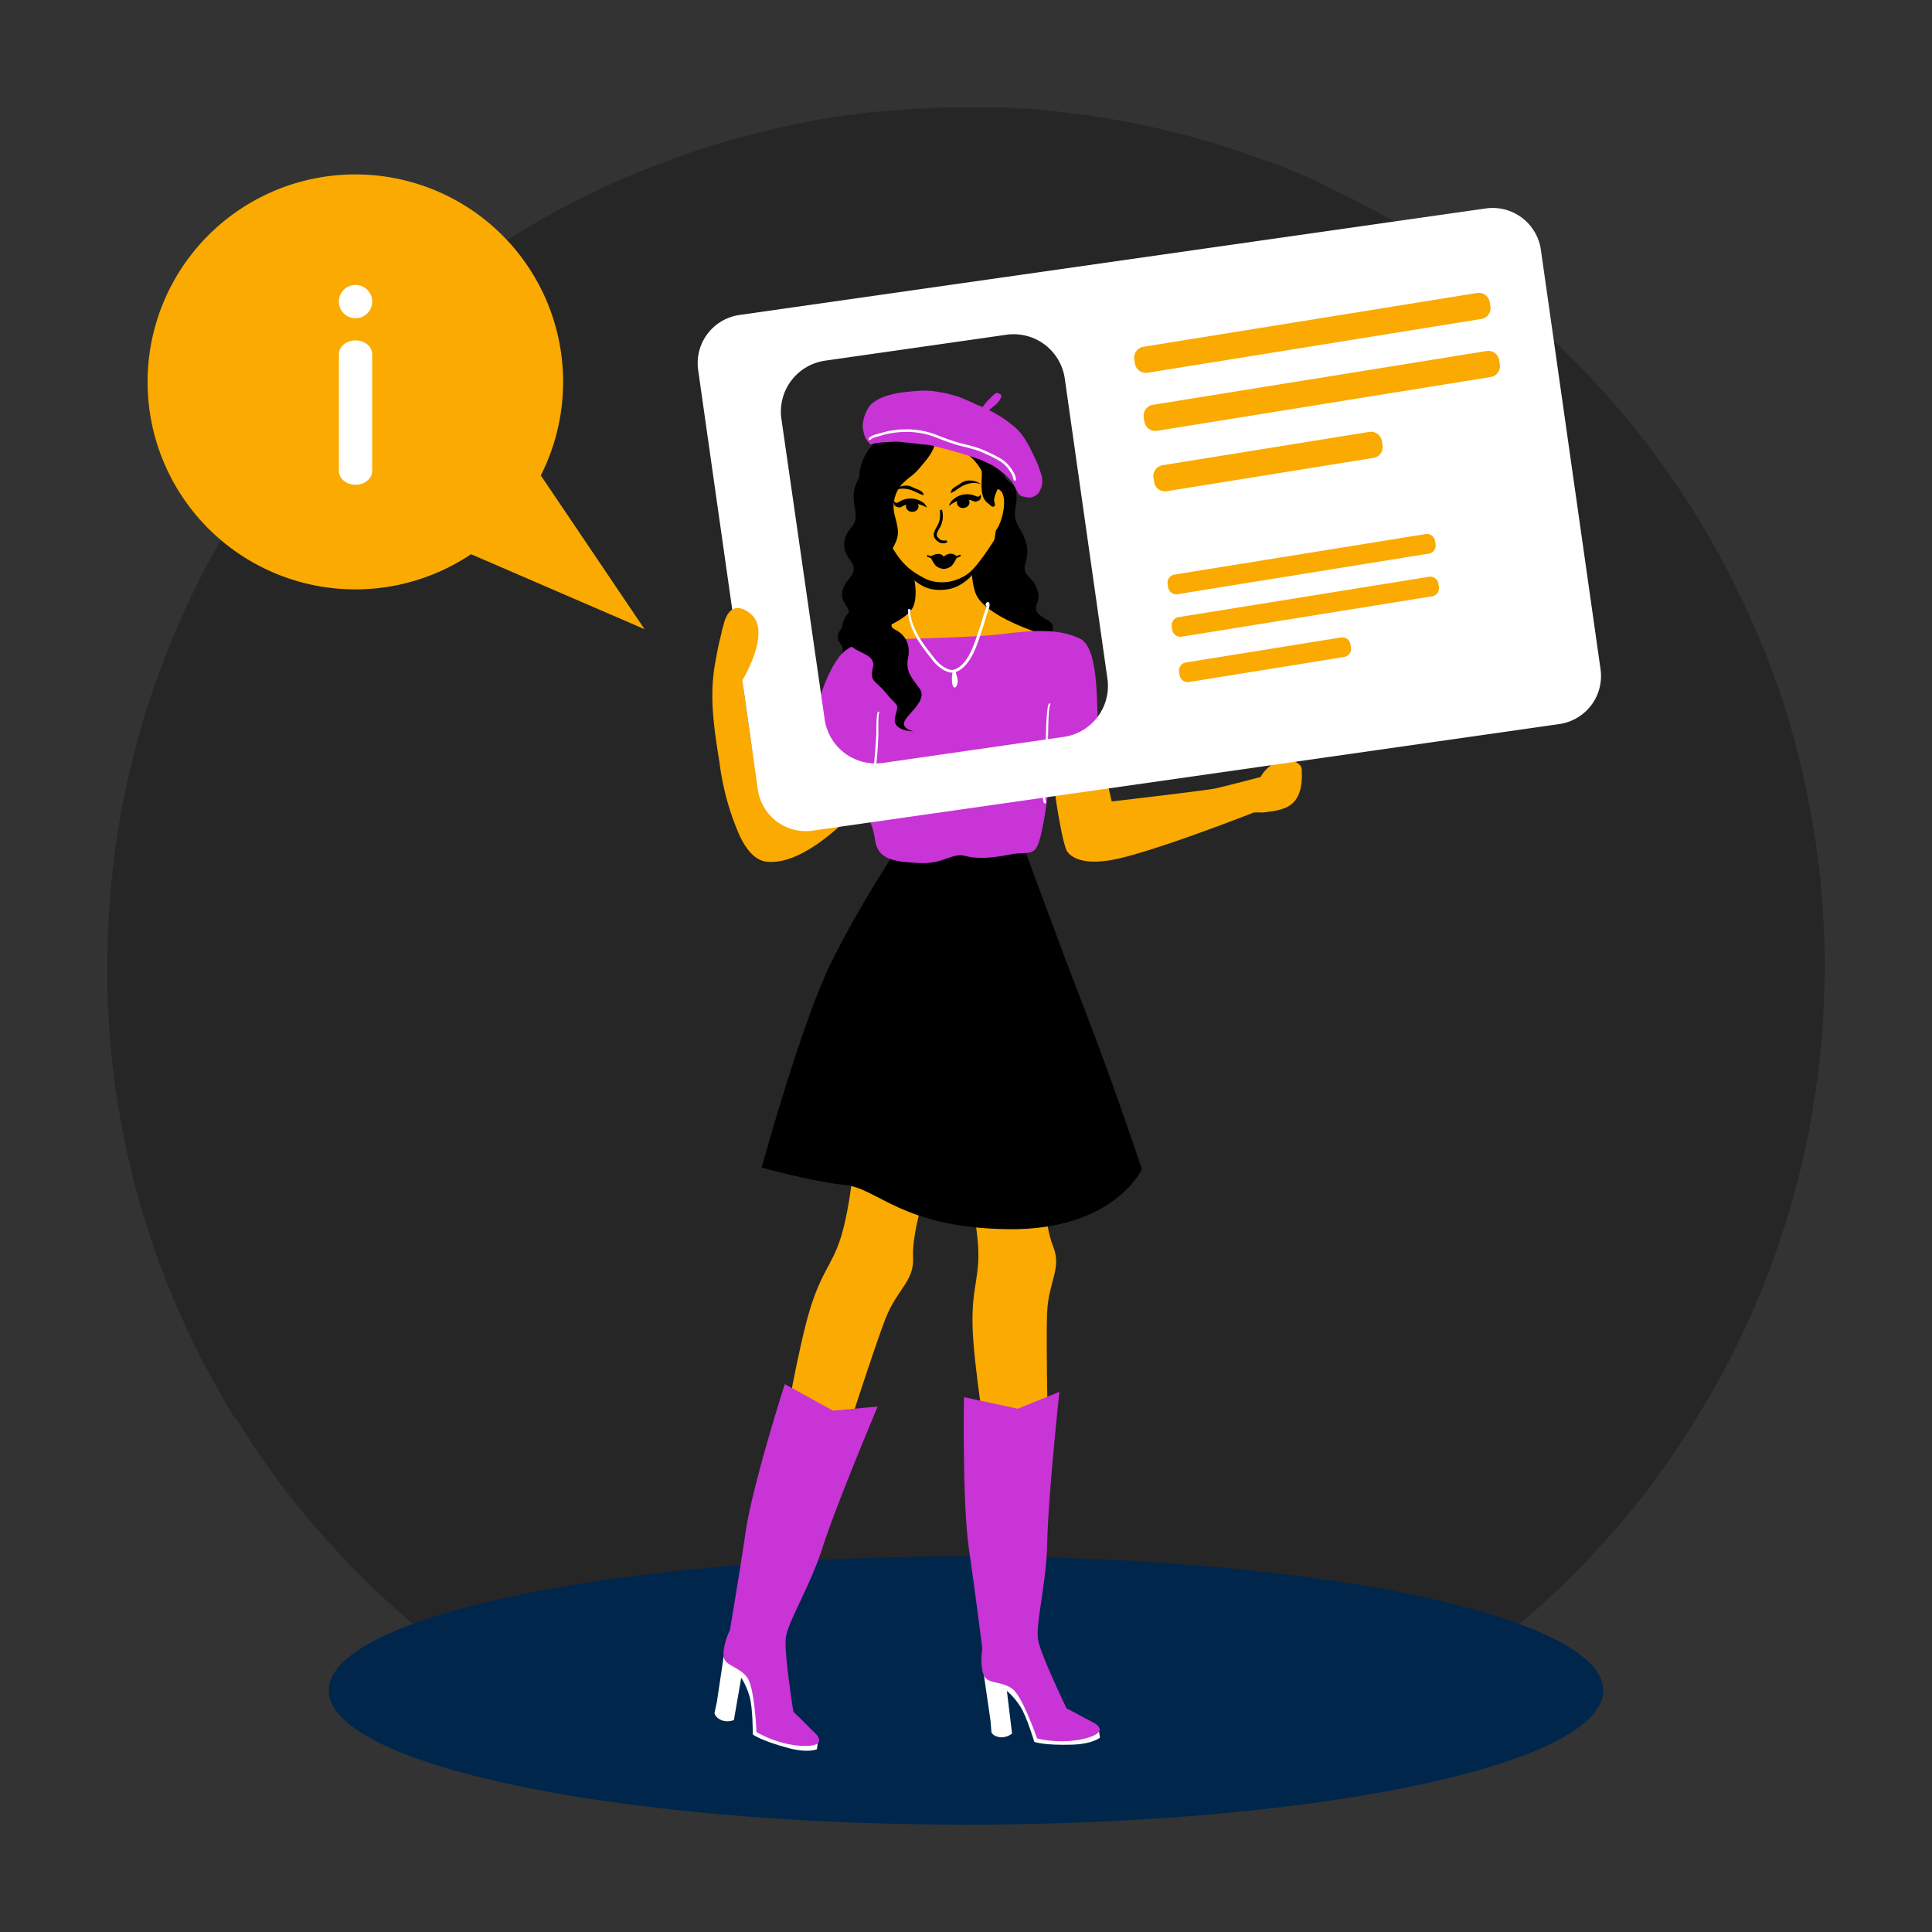 <svg xmlns="http://www.w3.org/2000/svg" width="576" height="576" fill="none"><rect width="100%" height="100%" fill="#333333" stroke="none"/><g clip-path="url(#a)"><path fill="#262626" d="M543.999 288.223c0 3-.064 6-.191 9a243.623 243.623 0 0 1-2.997 31.114 187.556 187.556 0 0 1-1.052 6.383 293.432 293.432 0 0 1-1.53 7.69 264.408 264.408 0 0 1-8.511 30.221 226.546 226.546 0 0 1-4.113 10.978c-1.657 4.149-3.443 8.233-5.292 12.286a263.248 263.248 0 0 1-18.425 33.093 113.9 113.9 0 0 0-3.188 4.819c-.319.447-.638.894-.925 1.372-.286.479-.605.862-.924 1.309-1.53 2.138-3.188 4.244-4.654 6.382-1.467 2.138-3.188 4.149-4.846 6.191-.489.596-.999 1.202-1.53 1.819-.287.447-.669.862-.988 1.277-3.507 4.18-7.109 8.265-10.839 12.19l-1.179 1.213a8.156 8.156 0 0 0-.734.798l-1.211 1.18c-1.498 1.532-2.965 3.191-4.495 4.532-3.857 3.765-7.842 7.371-11.89 10.85a279.828 279.828 0 0 1-9.054 7.404 234.232 234.232 0 0 1-10.807 7.946 126.836 126.836 0 0 1-5.451 3.765 174.835 174.835 0 0 1-7.714 4.915 113.35 113.35 0 0 1-3.698 2.202 6.368 6.368 0 0 1-.606.383 257.956 257.956 0 0 1-13.74 7.499c-2.932 1.468-5.801 2.872-8.734 4.213l-.638.287-.733.319-.797.351a246.45 246.45 0 0 1-39.147 13.85c-2.709.734-5.515 1.404-8.288 2.042a203.091 203.091 0 0 1-7.46 1.596 243.095 243.095 0 0 1-16.258 2.649h-.542a6.402 6.402 0 0 1-1.37 0c-3.188.446-6.376.765-9.564 1.021l-2.869.255-2.55.16h-2.678c-1.721 0-3.507.191-5.356.223h-8.32c-6.917 0-13.676-.255-20.402-.798l-2.933-.255-3.188-.319a249.95 249.95 0 0 1-35.066-6.127 227.994 227.994 0 0 1-6.694-1.756l-2.869-.797a.368.368 0 0 1-.192 0h-.255c-.924-.256-1.785-.543-2.646-.83l-2.136-.638a11.02 11.02 0 0 1-1.657-.511l-1.212-.383a251.644 251.644 0 0 1-23.239-8.872 30.07 30.07 0 0 1-2.04-.893 12.997 12.997 0 0 1-1.339-.606l-1.02-.032-1.658-.798c-.797-.351-1.53-.734-2.327-1.053a352.278 352.278 0 0 1-12.433-6.383 233.874 233.874 0 0 1-12.05-7.084l-.797-.479a5.517 5.517 0 0 1-.637-.415l-.861-.542a8.111 8.111 0 0 1-.861-.575l-.669-.383-.669-.478c-2.328-1.5-4.718-3.191-6.918-4.691l-.542-.351a239.284 239.284 0 0 1-19.127-14.999c-3.188-2.84-6.567-5.776-9.755-8.776a31.026 31.026 0 0 1-1.466-1.404l-3.188-3.191-2.04-2.107c-.797-.765-1.53-1.595-2.327-2.393l-1.148-1.213c-.638-.67-1.211-1.34-1.849-2.042l-.382-.383a300.864 300.864 0 0 1-10.648-12.318 26.238 26.238 0 0 1-1.243-1.532 236.048 236.048 0 0 1-15.94-22.626c-.382-.574-.733-1.085-1.051-1.659a11.57 11.57 0 0 1-.989-1.053l-.988-1.564-.892-1.596c-3.188-5.552-6.376-11.201-9.277-17.009-2.327-4.723-4.495-9.573-6.567-14.36-1.785-4.245-3.443-8.553-5.005-12.765 0 0 0-.319-.191-.479-.319-.957-.702-1.883-.988-2.904a246.355 246.355 0 0 1-8.895-32.997c-1.115-5.585-2.072-11.233-2.805-16.977A255.566 255.566 0 0 1 32 293.936v-5.425c0-4.277 0-8.553.319-12.765.319-6.383.797-12.414 1.594-18.477v-.607c0-.766.16-1.564.287-2.329a252.065 252.065 0 0 1 11.157-47.869 61.554 61.554 0 0 1 1.467-4.053 248.456 248.456 0 0 1 20.848-44.485 219.081 219.081 0 0 1 7.14-11.361 260.298 260.298 0 0 1 36.597-43.911c4.973-4.66 10.074-9.191 15.366-13.435 5.291-4.245 10.105-7.915 15.365-11.584a246.195 246.195 0 0 1 21.773-13.595c5.579-3.191 11.317-5.968 17.15-8.68l.638-.255c.302-.192.622-.352.956-.48 7.556-3.414 15.334-6.382 23.24-9.158l1.402-.479c.542-.16.989-.35 1.499-.447 5.005-1.659 10.105-3.19 15.238-4.435a247.747 247.747 0 0 1 33.408-6.383l3.889-.415 4.878-.383c1.37 0 2.677-.223 4.08-.287 5.483-.415 10.966-.606 16.513-.638h11.317c2.072 0 4.112.191 6.184.32 2.838.159 5.707.382 8.576.701a254.222 254.222 0 0 1 42.079 7.691l2.487.702c3.188.862 6.088 1.755 9.085 2.745a212.604 212.604 0 0 1 10.743 3.765l.67.255a1.74 1.74 0 0 1 .478 0l.446.16c1.785.67 3.507 1.372 5.26 2.074l2.231.926c.532.196 1.054.42 1.562.67 1.403.574 2.774 1.18 4.177 1.819l1.37.638 1.339.798c.606.255 1.18.542 1.722.83a276.6 276.6 0 0 1 11.508 5.744l1.657.862a272.148 272.148 0 0 1 19.319 11.647c1.594 1.022 3.188 2.075 4.654 3.192 5.292 3.638 10.424 7.531 15.397 11.552 4.973 4.02 10.424 8.84 15.366 13.563l3.187 3.191c1.913 1.915 3.826 3.829 5.707 5.808.446.447.86.925 1.307 1.404 2.391 2.585 4.782 5.202 7.045 7.882l1.02 1.149c4.112 4.819 8.097 9.797 11.795 14.935 2.869 3.925 5.579 7.883 8.257 11.935a257.952 257.952 0 0 1 18.202 33.253 250.412 250.412 0 0 1 10.934 27.891c1.467 4.755 2.869 9.574 4.113 14.393 1.817 7.052 3.188 14.264 4.526 21.54.383 2.256.734 4.521 1.052 6.798v.287c.479 3.383.925 6.829 1.276 10.244v.478a244.079 244.079 0 0 1 1.147 24.381z"/><ellipse cx="288" cy="504" fill="#00264C" rx="190" ry="40"/><path fill="#FAAA00" d="M257.102 198.048s-22.506 37.548-26.895 37.992c-4.388.444-5.367-8.587-7.175-21.172-1.75-12.111-1.661-12.082-1.661-12.082s6.286-9.387 5.13-14.361c-1.156-4.975-5.426-9.535-8.688-6.13a15.65 15.65 0 0 0-2.758 6.663c-.83 3.109-1.423 6.277-1.957 9.446-1.66 9.564-.148 19.307 1.394 28.812a78.35 78.35 0 0 0 6.108 22.12c1.572 3.198 4.092 7.166 8.036 7.58 14.233 1.451 32.617-22.208 32.617-22.208l-4.151-36.66z"/><path fill="#FAAA00" fill-rule="evenodd" d="M287.124 347.385s3.16 10.532 4.298 21.827c1.141 11.294-1.718 13.474-1.479 25.732.239 12.258 4.671 38.485 4.671 38.485l17.987 1.783s-.821-34.27-.427-43.769c.392-9.495 4.516-13.248 1.751-19.973-2.763-6.725-3.004-21.419-3.004-21.419l-23.8-2.668.003.002zm-32.367-4.158s-.457 10.986-3.071 22.033c-2.615 11.048-6.03 12.173-9.81 23.835-3.78 11.662-8.167 37.896-8.167 37.896l16.417 7.563s10.427-32.656 13.904-41.502c3.476-8.846 8.599-11.045 8.185-18.304-.413-7.259 4.161-21.222 4.161-21.222l-21.619-10.301v.002z" clip-rule="evenodd"/><path fill="#fff" fill-rule="evenodd" d="m213.725 507.45 2.035-13.622 8.43 4.865 2.883 16.347s3.133 1.994 9.407 3.573c5.525 1.391 7.354.813 7.354.813l-.288 2.105s-.432.193-1.326.32c-1.331.19-3.683.241-7.157-.688-8.443-2.26-10.629-4.07-10.629-4.07s.035-7.874-.966-11.348c-1.002-3.474-2.481-5.535-2.481-5.535l-2.193 12.617s-1.984.814-3.831-.037-1.949-2.065-1.949-2.065l.711-3.275z" clip-rule="evenodd"/><path fill="#C834D6" fill-rule="evenodd" d="M217.611 486.027s2.7-15.925 4.767-29.764c1.093-7.319 4.275-19.094 7.029-28.563a658.476 658.476 0 0 1 4.572-15.042l14.363 7.917 13.327-1.243s-12.229 29-16.331 41.736c-4.102 12.736-10.728 22.702-11.099 27.628-.37 4.929 2.293 21.63 2.293 21.63s2.172 2.065 4.22 4.175c2.094 2.156 3.464 2.983 3.461 4.462 0 1.901-5.386 1.925-9.904.862-5.307-1.246-8.776-3.464-8.776-3.464s-.156-3.68-.623-7.595c-.397-3.312-1.015-6.794-1.952-8.346-.934-1.549-2.703-2.585-3.613-3.12-1.571-.926-3.391-1.648-3.587-3.471-.129-1.197-.019-1.584.129-2.567.408-2.706 1.721-5.232 1.721-5.232l.003-.003z" clip-rule="evenodd"/><path fill="#fff" fill-rule="evenodd" d="m295.33 513.161-1.978-13.63 9.474 2.229 7.471 14.822s3.576 1.006 10.038.711c5.692-.26 7.275-1.34 7.275-1.34l.331 2.097s-.36.309-1.179.69c-1.219.566-3.458 1.291-7.052 1.404-8.736.269-11.349-.835-11.349-.835s-2.236-7.549-4.196-10.588c-1.959-3.039-3.97-4.588-3.97-4.588l1.535 12.714s-1.664 1.351-3.678 1.069c-2.013-.282-2.461-1.415-2.461-1.415l-.264-3.342.003.002z" clip-rule="evenodd"/><path fill="#C834D6" fill-rule="evenodd" d="M292.872 491.529s-2.003-16.028-4.014-29.875c-1.063-7.324-1.409-19.515-1.501-29.376-.08-8.787.043-15.724.043-15.724l16.036 3.442 12.403-5.031s-3.353 31.292-3.611 44.67-3.732 24.83-2.663 29.655c1.066 4.827 8.43 20.049 8.43 20.049s2.674 1.35 5.246 2.781c2.628 1.461 4.174 1.858 4.598 3.273.548 1.82-4.601 3.396-9.235 3.68-5.442.336-9.402-.786-9.402-.786s-1.21-3.482-2.786-7.093c-1.335-3.061-2.929-6.212-4.274-7.429-1.343-1.216-3.335-1.696-4.36-1.946-1.769-.432-3.721-.601-4.435-2.29-.47-1.109-.475-1.511-.618-2.497-.389-2.709.14-5.506.14-5.506l.003.003z" clip-rule="evenodd"/><path fill="#000" fill-rule="evenodd" d="M227.076 348.085s11.791-42.925 20.61-60.885c8.819-17.96 21.309-36.514 21.309-36.514l35.075-1.399s10.314 28.498 19.31 51.696c8.997 23.198 17.064 47.612 17.064 47.612s-8.363 18.288-39.937 17.87c-31.577-.422-38.761-12.213-48.576-13.185-9.815-.972-24.855-5.195-24.855-5.195z" clip-rule="evenodd"/><path fill="#000" d="M314.355 192.077a4.125 4.125 0 0 1-.605-1.601c-.14-.939.045-1.85.122-2.86.064-.865-.043-1.563-.728-2.15-1.202-1.03-3.683-1.879-4.171-3.409-.429-1.338.484-2.352.596-3.593.128-1.401-.275-2.873-.937-4.112-.584-1.092-1.547-1.958-2.358-2.912-1.438-1.697-.607-3.265-.176-5.159.574-2.538-.186-5.266-1.424-7.511-.823-1.488-1.888-3.045-2.084-4.745-.198-1.724.419-3.507.465-5.254.029-1.082.03-2.584-.554-3.551-.562-.935-1.621-1.444-2.331-2.218-.309-.335-.554-.719-.66-1.208-.347-1.563.042-3.19-.22-4.779a8.65 8.65 0 0 0-.06-.312 9.455 9.455 0 0 0-.423-1.366 10.558 10.558 0 0 0-1.07-2.025c-.978-1.442-2.698-2.969-4.5-4.002-.101-.06-.205-.112-.305-.169-.365-.825-1.239-1.475-2.15-1.905a33.45 33.45 0 0 0-2.859-1.205c-1.161-.422-2.364-.767-3.556-.962-2.003-.328-4.022-.218-6.031-.031a99.41 99.41 0 0 0-1.084.109l-.422.039c-1.251.116-2.511.214-3.749.395-.716.106-1.654.441-2.494.472-.273.01-.53-.012-.772-.083.034-.123-.133-.239-.266-.164-.022.013-.048.019-.069.033 0 0-.004 0-.008-.003-.092-.05-.173.02-.196.099-.898.436-1.921.717-2.824 1.184-1.034.534-1.848 1.097-2.733 1.838a25.854 25.854 0 0 0-2.35 2.231 28.444 28.444 0 0 0-2.332 2.837c-1.151 1.602-2.005 3.326-2.47 5.188-.264 1.047-.344 2.107-.408 3.17a14.47 14.47 0 0 0-.487.931 13.81 13.81 0 0 0-.785 1.939c-.256.802-.362 1.628-.379 2.462-.023 1.102.106 2.208.259 3.281.185 1.295.505 2.524.27 3.842-.264 1.484-1.367 2.457-2.182 3.706-1.194 1.83-1.525 4.159-.736 6.145.442 1.109 1.177 1.981 1.806 2.991 1.051 1.698.638 3.133-.597 4.646-1.297 1.583-2.396 3.176-2.276 5.239.052.924.397 1.693.878 2.485 1.045 1.718 1.95 2.953.774 4.936-1.103 1.864-3.307 3.219-2.874 5.59.074.419.295.715.555 1.063.794 1.048 1.048 1.454.696 3.062-.228 1.028-.405 1.818-.184 2.804l.003.027c.01.769.22 1.466 1.014 1.795 1.122.456 2.879.432 4.111.639 1.564.265 3 .301 4.596.377l.168.008c.324.012.652.024.975.029l.233.006c.293.007.582.011.871.011.308-.001.616.005.924.003 1 .004 1.999 0 2.996.012.868.012 1.741.043 2.613.101a49.487 49.487 0 0 0 7.931-.091c1.891-.176 3.858-.115 5.765-.285.222-.021.437-.041.655-.073h.007a17.158 17.158 0 0 0 .732-.103c.09-.009.179-.029.269-.045 3.176-.585 6.42-.605 9.571-1.293.916-.201 1.833-.395 2.742-.599 1.649-.37 3.283-.782 4.89-1.322.306-.102.617-.189.929-.261.428-.098.859-.169 1.294-.225.56-.075 1.125-.124 1.69-.176a43.173 43.173 0 0 0 1.558-.165c1.007-.132 1.99-.344 2.912-.77 1.292-.209 2.456-.643 3.115-1.532.53-.715 1.318-.827.893-1.508l.001.012z"/><path fill="#FAAA00" d="M310.367 188.963s-16.97-5.273-19.508-12.087c-1.767-4.744-1.202-12.924-1.202-12.924l-18.44 3.653s2.989 7.699 1.2 12.895c-1.539 4.47-11.694 7.737-11.694 7.737l-5.037 9.336c1.535 3.089 58.684-1.61 58.684-1.61l-4.003-7z"/><path fill="#C834D6" fill-rule="evenodd" d="M261.496 190.549s-7.445.657-10.945 4.829c-3.501 4.175-6.57 12.527-8.328 20.879-1.761 8.355-3.369 20.006-3.369 20.006s9.608 1.138 12.521 2.945c2.913 1.807 6.395 2.551 6.395 2.551s2.29 2.953 3.149 8.854c.859 5.9 6.207 6.333 13.286 6.698 7.08.365 9.654-3.19 13.598-2.121 3.944 1.066 8.693.494 13.423-.446 4.731-.939 7.002.706 8.449-3.476 1.447-4.183 2.696-14.305 2.696-14.305s3.739-1.162 8.867-1.849c5.127-.687 7.987-3.324 7.987-3.324s-.948-8.003-1.711-14.116c-.762-6.113.46-24.462-5.576-27.303-6.035-2.837-13.052-2.617-22.849-1.371-9.796 1.245-37.872 1.71-37.593 1.543v.006z" clip-rule="evenodd"/><path fill="#000" d="M267.652 167.183s1.448 1.975 2.555 3.324c2.645 3.222 5.681 5.382 9.837 5.377 3.624-.004 5.911-.948 8.675-3.3 1.686-1.434 3.426-5.068 3.426-5.068l-.351-3.767-24.142 3.434z"/><path fill="#FAAA00" d="M264.069 150.522c.966 10.379-.16 9.814 3.253 14.755 2.327 3.369 4.257 4.939 8.069 7.011 3.812 2.072 9.034 1.75 13.171-1.226 3.076-2.212 7.897-10.131 7.897-10.131s1.163-5.26.49-13.468c-1.394-17.004-18.729-18.031-18.729-18.031s-15.116 10.711-14.151 21.09z"/><path fill="#000" fill-rule="evenodd" d="M287.841 148.244c-.965-.288-2.044.181-2.41 1.047-.365.866.121 1.801 1.086 2.089.966.288 2.045-.181 2.411-1.047.365-.866-.121-1.801-1.087-2.089z" clip-rule="evenodd"/><path fill="#000" fill-rule="evenodd" d="M292.319 147.428s-.347.928-1.141.575c0 0-4.029-2.156-7.484 1.353-.273.277-.975 1.65-.696 1.424 2.357-1.905 5.093-2.369 7.698-1.194 0 0 2.368-.181 1.623-2.158zm-21.237 2.074c.911-.431 2.048-.131 2.54.669.493.801.154 1.8-.757 2.231-.911.43-2.049.131-2.541-.67-.492-.8-.153-1.799.758-2.23z" clip-rule="evenodd"/><path fill="#000" fill-rule="evenodd" d="M275.43 149.975c-3.94-2.941-7.678-.187-7.678-.187-.731.469-1.214-.395-1.214-.395-.441 2.069 1.928 1.885 1.928 1.885 2.399-1.559 5.173-1.519 7.788.004.31.18-.513-1.075-.824-1.307z" clip-rule="evenodd"/><path fill="#000" d="M274.713 146.569c-.465-.508-1.456-.743-2.151-1.077-.668-.322-1.265-.647-2.036-.717-1.461-.135-3.561.601-4.318 1.71 1.559-1.014 3.629-.937 5.245-.441 1.358.417 2.497 1.224 3.874 1.583.191-.424-.395-.747-.505-1.182-.079.021-.115.061-.109.124z"/><path fill="#000" d="M270.526 144.775c.095.008-1.41-.13 0 0zm17.33-1.387c1.372-.351-.093.024 0 0z"/><path fill="#000" d="M287.856 143.388c-.75.192-1.287.607-1.897 1.03-.633.441-1.574.829-1.953 1.405-.004-.063-.046-.097-.127-.105-.04.446-.567.858-.311 1.247 1.303-.573 2.299-1.55 3.574-2.177 1.517-.746 3.548-1.149 5.249-.395-.924-.975-3.113-1.369-4.535-1.005zm-5.488 18.028c.025.199-.099.398-.296.423 0 0-.346.099-.518.099-.099.025-.222.025-.37.025h-.296a2.56 2.56 0 0 1-.42-.1c-.148-.024-.296-.099-.444-.174-.148-.074-.271-.174-.419-.273-.124-.1-.272-.174-.395-.324-.099-.124-.222-.248-.345-.397 0-.025-.074-.075-.099-.1-.025-.025-.049-.075-.099-.124-.074-.1-.099-.199-.148-.299-.099-.223-.123-.447-.148-.696 0-.199 0-.398.099-.647.049-.199.123-.397.197-.572.074-.199.148-.373.247-.547.074-.149.173-.323.271-.497l.272-.473c.172-.298.296-.596.419-.895l.148-.447c.049-.15.074-.299.099-.423.074-.299.098-.572.123-.846.025-.248.025-.497.025-.696 0-.224 0-.398-.025-.572l-.049-.473s.024-.199.099-.273a.27.27 0 0 1 .246-.149.36.36 0 0 1 .395.323v.124s.074.249.074.373c0 .174.049.373.074.622v.796s-.025.273-.049.447c0 .15 0 .324-.05.473-.074.373-.172.696-.271 1.044a7.23 7.23 0 0 1-.469 1.02l-.271.497c-.099.15-.173.299-.247.448a2.592 2.592 0 0 0-.222.473c-.074.149-.123.298-.173.447 0 .149-.049.299-.049.423s.025.249.049.348c.025.05.395.547.494.647.098.099.197.174.296.273a1.918 1.918 0 0 0 .863.398h.938a.368.368 0 0 1 .444.274z"/><path fill="#FAAA00" d="M266.003 152.12s-1.717-5.237-5.366-2.764c-3.649 2.474 3.31 15.509 5.1 11.78 1.79-3.728.266-9.016.266-9.016zm26.962-2.507s.722-5.464 4.765-3.706c4.043 1.758-.392 15.854-2.84 12.519-2.447-3.334-1.925-8.813-1.925-8.813z"/><path fill="#FF7819" fill-rule="evenodd" d="M261.713 151.143c.002-.101.073-.18.16-.176.431.023.797.314 1.094.699.298.386.543.886.736 1.373.195.488.342.972.439 1.333.049.181.086.332.111.438l.028.123.007.033.002.009.001.002v.001l-.153.039.153-.039c.02.1-.031.197-.116.219-.084.021-.169-.043-.19-.142m0 0v-.002l-.002-.008a12.002 12.002 0 0 0-.564-1.859c-.187-.47-.416-.932-.683-1.278-.267-.346-.557-.557-.868-.573-.086-.004-.156-.09-.155-.192" clip-rule="evenodd"/><path fill="#000" d="M277.371 165.963s2.681-1.848 4 0c0 0 2-2 4 0 0 0-3.333 2.688-4.68 2.446-1.347-.242-3.32-2.446-3.32-2.446z"/><path fill="#000" d="M277.371 165.963s1.068 2.466 2 3c1.468.84 2.552.872 4 0 .957-.576 2-3 2-3l-4 2-4-2z"/><path fill="#000" fill-rule="evenodd" d="M286.06 165.426c.138-.062.306-.013.375.111.07.124.014.274-.124.337l-.125-.224-.126-.224zm-2.07 1.966c-.297.119-.57.219-.737.261-1.002.249-1.747.319-2.353.309a8.647 8.647 0 0 1-1.238-.125l-.224-.034c-.163-.024-.433-.108-.717-.206-.295-.102-.662-.991-.985-1.115-.323-.125-.63-.247-.856-.338l-.27-.11-.075-.031-.027-.01.115-.225-.115.225c-.14-.058-.201-.207-.137-.333.065-.126.231-.181.371-.123l.025.011.074.03.268.109c.224.09.528.211.848.334.32.124.679 1.009.964 1.108.296.102.51.165.607.18.081.011.161.024.242.036.344.054.695.108 1.141.116.545.009 1.235-.053 2.191-.29a6.8 6.8 0 0 0 .663-.237c.296-.118.734-.826 1.061-.966.326-.14.635-.276.862-.376l.272-.121.074-.034.026-.011.126.224.125.224-.027.012-.075.033-.273.122c-.229.101-.54.238-.869.379-.33.141-.772.852-1.077.972zm-24.44 1.078s1.422 5.149-2.28 9.425c-3.702 4.279-7.776 7.029-5.576 12.152 2.199 5.122 9.556 4.247 8.569 8.871-.986 4.624.528 3.572 4.028 7.869 3.5 4.3 3.723 2.503 2.593 6.895-1.132 4.393 5.506 4.35 5.506 4.35s-3.689-.682-2.704-3.001c.987-2.319 6.952-6.317 4.479-9.74-2.474-3.421-4.22-5.115-3.44-9.143.781-4.025-.744-6.837-3.893-8.458-3.149-1.621 1.841-3.195 2.057-6.739.217-3.545-1.949-12.632-1.949-12.632l-2.233-11.109s-5.3 1.084-5.159 11.258l.002.002z" clip-rule="evenodd"/><path fill="#000" d="M296.276 140.362c-.445-1.862-1.596-3.298-2.764-4.787a46.998 46.998 0 0 1-.76-.989c-1.616-2.169-3.094-4.398-5.54-5.807-3.825-2.2-9.89-2.464-13.537.29-2.243-.219-4.5 1.364-6.221 2.49-1.973 1.294-4.003 2.731-5.504 4.551-.401.485-.732.943-1.005 1.393-1.187 1.935-1.266 3.63-1.125 6.231.164 3.058-2 5.391-2.194 8.443-.104 1.631.155 3.208.529 4.767.276 1.171.614 2.333.905 3.503.797 3.219-.659 6.232.008 9.521.572 2.812 1.927 5.175 3.687 7.401.186.238.489.198.652.03-.067-3.354.129-6.712 1.047-9.957.105-.371.218-.743.343-1.107.708-2.084 2.245-4.017 2.735-6.142a7.144 7.144 0 0 0 .134-2.234c-.105-1.29-.473-2.57-.792-3.828-.095-.36-.183-.717-.259-1.071-.006-.031-.013-.066-.016-.097a9.73 9.73 0 0 1 .04-4.074 10.438 10.438 0 0 1 1.633-3.747c.77-1.112 1.871-1.925 2.888-2.812 1.13-.8 2.169-1.776 3.14-2.95 1.917-2.313 4.14-4.722 4.537-7.64 3.04.863 6.012 1.745 8.794 3.256 2.173 1.18 3.698 3.126 4.922 5.175.718 1.204-1.222 7.725 2.068 9.933.632.424 1.096 1.248 1.75.859.671-.399-.097-1.225 0-2 .153-1.226 1-3 1-3l1-2s-.01-.564 0-1c.035-1.42-2.053-2.491-2.084-2.61l-.011.009z"/><path fill="#C834D6" d="M292.929 121.336c.229-.292.457-.562.662-.847.59-.82 1.329-1.501 2.051-2.198.273-.264.554-.519.827-.783.348-.336.752-.414 1.199-.252.185.068.367.155.534.259.275.172.385.435.298.748a3.422 3.422 0 0 1-.257.653 5.904 5.904 0 0 1-1.551 1.863l-1.623 1.314c-.055.045-.105.096-.176.162.061.041.106.08.158.106 1.442.72 2.816 1.554 4.169 2.429.929.6 1.776 1.305 2.651 1.976a14.505 14.505 0 0 1 2.909 3.014 28.01 28.01 0 0 1 2.67 4.492c.505 1.071 1.016 2.138 1.522 3.209.51 1.08.887 2.211 1.262 3.343.117.351.241.701.334 1.058.146.572.162 1.162.18 1.749.005.189-.013.379-.023.568-.021.411-.13.801-.292 1.178-.139.324-.281.646-.414.973a2.52 2.52 0 0 1-.838 1.078c-.413.31-.855.576-1.342.756a2.678 2.678 0 0 1-1.362.132c-.481-.077-.96-.172-1.439-.264-.659-.126-1.172-.475-1.507-1.054-.263-.453-.491-.925-.735-1.389-.241-.455-.479-.912-.725-1.364a4.486 4.486 0 0 0-.708-.989c-.195-.201-.366-.426-.564-.623a22.93 22.93 0 0 0-1.057-1.012c-.482-.423-.994-.813-1.477-1.236-.622-.547-1.333-.961-2.025-1.407-.626-.403-1.305-.699-1.976-1.014-.746-.349-1.475-.735-2.257-.994-1.484-.49-2.929-1.095-4.446-1.486-.525-.136-1.034-.329-1.554-.482-.537-.158-1.079-.298-1.619-.446-.897-.246-1.794-.495-2.692-.737-.488-.132-.979-.253-1.468-.381-.682-.177-1.367-.344-2.044-.537-.692-.198-1.397-.273-2.111-.323-1.352-.093-2.694-.269-4.036-.457-.661-.093-1.33-.124-1.994-.195-.547-.057-1.092-.149-1.64-.192a19.094 19.094 0 0 0-1.569-.053c-.46.002-.92.042-1.38.068-.784.043-1.571.068-2.353.138-.656.059-1.308.171-1.961.256a6.867 6.867 0 0 0-1.34.329c-.201.069-.356.025-.469-.161-.134-.22-.323-.384-.496-.568a3.656 3.656 0 0 1-.486-.648c-.318-.548-.595-1.118-.749-1.736a15.643 15.643 0 0 1-.343-1.642c-.107-.776-.004-1.548.135-2.316.268-1.473.882-2.805 1.67-4.062.425-.679 1.035-1.177 1.692-1.621 1.24-.838 2.602-1.415 4.029-1.834a33.037 33.037 0 0 1 2.363-.593 19.763 19.763 0 0 1 1.844-.295c1.123-.135 2.247-.256 3.372-.362.729-.068 1.46-.113 2.191-.149a21.66 21.66 0 0 1 4.961.322c1.164.212 2.338.376 3.479.693 1.237.343 2.492.635 3.673 1.142 1.27.546 2.562 1.044 3.794 1.677.337.173.697.3 1.048.444.468.191.937.378 1.421.573z"/><path fill="#fff" d="M267.922 128.06c.666-.017 1.597-.058 2.527-.061 1.568-.005 3.124.15 4.66.456 1.287.257 2.545.629 3.776 1.082.958.352 1.901.747 2.86 1.097 1.613.589 3.236 1.148 4.905 1.564 1.087.271 2.175.541 3.256.834 1.311.354 2.581.822 3.824 1.373a52.077 52.077 0 0 1 3.994 1.952c1.148.633 2.193 1.407 3.048 2.411.298.35.569.725.832 1.103.222.318.421.654.621.986.35.58.532 1.224.676 1.879a.673.673 0 0 1-.006.268c-.033.18-.16.284-.339.295-.176.011-.318-.077-.371-.253-.062-.208-.108-.42-.163-.629a4.636 4.636 0 0 0-.627-1.434c-.112-.164-.214-.335-.318-.505-.778-1.264-1.814-2.269-3.073-3.045-1.149-.708-2.353-1.31-3.582-1.865-1.219-.55-2.434-1.113-3.722-1.492a96.82 96.82 0 0 0-2.481-.684c-.952-.252-1.915-.466-2.86-.741-1.989-.577-3.931-1.29-5.855-2.059-1.664-.666-3.375-1.2-5.148-1.485-1.482-.239-2.976-.389-4.482-.328-.732.029-1.467.034-2.194.11-1.584.165-3.153.424-4.685.881-.718.215-1.444.404-2.165.611a3.624 3.624 0 0 0-.48.184c-.28.127-.549.27-.769.497-.153.158-.352.161-.485.036-.135-.128-.156-.324-.023-.492.093-.119.209-.226.331-.317.462-.347.991-.565 1.539-.722 1.215-.348 2.436-.682 3.66-.999.437-.113.888-.166 1.335-.233.573-.087 1.147-.159 1.984-.274v-.001z"/><path fill="#fff" fill-rule="evenodd" d="m294.536 179.465.032.002.031.008.031.007.027.011.028.011.024.014.025.013.021.014.021.017.018.016.018.017.018.02.027.029.024.033.02.032.017.032.015.029-.001.007.009.016.008.022.008.022.009.023.008.022.005.022.006.023.005.022.005.022.005.022.005.023.006.022.005.022-.001.022.005.022-.001.022.005.022-.001.022.004.041-.002.044.004.044-.012.26-.009.044-.002.044-.011.043-.009.044-.008.043-.009.044-.008.043-.008.044-.009.043-.011.044-.012.043-.011.044-.012.043-.011.043-.012.044-.011.043-.012.04-.011.041-.011.04-.015.04-.026.08-.026.081-.025.077-.026.077-.026.074-.025.071-.025.068-.047.127-.043.111-.018.049-.018.046-.029.077-.029.077-.026.077-.029.078-.025.077-.026.077-.026.077-.026.081-.025.077-.026.077-.026.081-.026.077-.051.157-.049.158-.048.158-.048.158-.049.157-.048.161-.049.161-.046.161-.093.319-.091.322-.094.322-.049.161-.045.161-.049.161-.049.161-.048.161-.038.127-.011.034-.052.16-.051.161-.052.161-.026.08-.026.081-.026.08-.025.08-.026.081-.026.08-.066.192-.066.194-.066.198-.066.204-.07.207-.07.21-.143.433-.147.441-.074.226-.077.229-.077.228-.08.232-.044.133-.036.101-.081.235-.04.117-.043.118-.041.12-.043.12-.044.121-.043.12-.044.12-.043.121-.044.12-.043.12-.044.121-.046.12-.047.12-.046.12-.047.12-.047.121-.049.12-.05.12-.05.12-.05.12-.049.12-.05.12-.05.12-.053.12-.053.12-.053.119-.052.12-.053.12-.018.04-.038.08-.056.12-.056.116-.056.117-.056.116-.059.117-.059.116-.059.117-.059.116-.059.117-.062.113-.062.113-.062.113-.062.113-.065.113-.031.055-.031.055-.031.055-.033.055-.035.055-.034.055-.034.055-.034.055-.034.054-.034.055-.034.055-.034.055-.034.055-.034.055-.034.051-.034.052-.034.052-.033.052-.037.051-.037.052-.037.051-.037.052-.037.051-.038.052-.037.052-.037.051-.037.052-.036.048-.037.052-.037.048-.037.049-.037.048-.04.048-.04.049-.037.048-.04.048-.04.049-.04.048-.04.048-.04.049-.04.048-.04.045-.04.048-.04.046-.039.045-.04.045-.04.045-.04.045-.043.045-.043.045-.043.045-.043.045-.043.042-.042.042-.043.042-.043.042-.043.042-.043.041-.042.042-.043.042-.046.042-.046.038-.046.039-.046.039-.045.038-.046.039-.046.038-.046.039-.046.039-.045.038-.046.039-.049.035-.049.035-.006.006-.043.033-.048.035-.049.035-.049.036-.049.035-.049.035-.048.033-.049.032-.052.032-.051.032-.052.032-.052.032-.052.032-.051.032-.052.029-.051.029-.052.029-.052.028-.051.029-.055.029-.052.029-.054.026-.055.025-.054.026-.055.025-.055.026-.054.022-.054.023-.055.022-.054.023-.055.022-.057.023-.058.022-.029.011-.028.011-.032.011-.029.012-.032.011-.029.008-.031.007-.032.008-.032.008-.032.008-.031.008-.032.008-.032.005-.031.007-.032.005-.032.005-.031.005-.032.004-.031.005-.032.005-.032.005-.031.004-.032.005-.031.005-.032-.002-.032.008-.031-.001-.031.004-.032-.001-.031.005-.032-.002-.031.005-.063-.003-.031.005-.373-.018-.031-.008-.062-.01-.063-.009-.062-.009-.062-.009-.062-.013-.062-.012-.063-.013-.062-.015-.062-.016-.062-.015-.061-.019-.062-.019-.062-.019-.062-.018-.062-.022-.061-.022-.062-.022-.062-.022-.061-.024-.062-.025-.061-.025-.059-.025-.061-.025-.059-.025-.058-.028-.058-.028-.058-.028-.059-.028-.058-.028-.058-.031-.058-.031-.058-.031-.058-.031-.058-.031-.059-.031-.058-.034-.057-.035-.058-.034-.058-.034-.055-.034-.058-.034-.055-.034-.055-.038-.054-.037-.055-.037-.055-.037-.054-.037-.055-.037-.055-.038-.054-.037-.055-.037-.051-.04-.055-.037-.051-.041-.052-.04-.051-.04-.052-.04-.051-.04-.051-.04-.052-.041-.051-.04-.048-.04-.049-.04-.048-.04-.048-.04-.048-.04-.049-.04-.048-.04-.048-.04-.042-.04h-.003l-.048-.046-.045-.043-.045-.04-.045-.043-.045-.043-.045-.043-.045-.043-.045-.043-.042-.043-.042-.042-.042-.043-.042-.043-.042-.04-.038-.043-.039-.039-.039-.043-.039-.039-.039-.04-.039-.04-.038-.039-.036-.039-.036-.04-.036-.039-.035-.04-.036-.039-.033-.039-.032-.04-.033-.039-.033-.039-.032-.039-.033-.04-.032-.039-.03-.036-.03-.036-.505-.64-.251-.32-.251-.319-.124-.16-.124-.16-.124-.16-.124-.16-.124-.16-.124-.16-.124-.159-.124-.16-.125-.16-.12-.16-.121-.163-.121-.162-.121-.163-.12-.163-.118-.163-.117-.162-.118-.163-.118-.163-.032-.049-.026-.035-.059-.082-.059-.081-.059-.084-.058-.082-.059-.084-.056-.085-.055-.084-.056-.084-.055-.085-.056-.084-.055-.084-.056-.085-.055-.084-.056-.084-.055-.084-.056-.085-.055-.084-.056-.084-.055-.085-.053-.084-.052-.084-.053-.084-.052-.088-.052-.087-.052-.087-.053-.087-.052-.088-.052-.087-.052-.087-.052-.088-.05-.087-.049-.087-.049-.087-.049-.087-.049-.091-.049-.087-.049-.09-.049-.09-.049-.091-.046-.09-.045-.09-.046-.09-.046-.09-.046-.09-.046-.09-.046-.09-.045-.094-.046-.093-.046-.093-.042-.093-.043-.093-.042-.094-.043-.093-.005-.016-.034-.077-.043-.093-.042-.093-.043-.093-.039-.096-.039-.096-.04-.096-.039-.096-.039-.096-.039-.097-.037-.095-.036-.096-.033-.09v-.009l-.039-.1-.036-.095-.036-.1-.036-.099-.033-.099-.032-.098-.033-.099-.033-.099-.033-.099-.033-.099-.032-.102-.03-.102-.03-.102-.029-.102-.03-.102-.029-.102-.03-.102-.01-.041-.016-.063-.026-.105-.027-.105-.026-.105-.023-.105-.023-.105-.024-.104-.023-.105-.023-.105-.01-.054-.01-.053-.01-.054-.01-.054-.009-.054-.01-.054-.01-.054-.01-.054-.01-.053-.007-.054-.007-.054-.007-.053-.006-.054-.007-.054-.007-.054-.007-.053-.007-.054-.007-.054-.006-.053-.007-.054-.004-.054-.003-.053-.004-.054-.004-.053-.003-.054-.004-.053-.004-.054-.004-.053-.003-.054.002-.05-.006-.01.002-.025-.006-.019.002-.031-.005-.029.001-.031-.007-.032-.005-.035-.009-.072-.004-.038-.005-.038-.004-.038-.005-.038-.004-.038-.005-.041.002-.037-.005-.023.003-.062-.005-.022.005-.11.008-.022.001-.025.01-.024.008-.025.01-.025.011-.027.014-.028.017-.027.02-.028.023-.024.023-.021.017-.015.013-.011.016-.009.016-.009.016-.008.016-.009.016-.005.016-.006.016-.006.016-.005.016.001.016-.006.015.001.02-.005.1.005.034.007.031.011.027.014.031.021.024.023.018.019.014.017.012.016.012.016.017.026.015.023.012.019.008.017.009.013v.003l-.009-.01.006.006-.009-.009-.021-.017-.025-.014h-.006l.166.259v.009l-.007.019-.007.018-.008.019-.01.021-.014.025-.02.027-.03.03-.035.027-.045.019-.048.014.011.035.018.07.011.035.011.035.008.035.008.035.007.038v.006l.005.028-.001.022.005.019-.001.019.005.019.004.051.004.05.004.051.004.05.004.05.007.051.003.05.004.051.007.05.007.051.007.051.007.05.007.051.007.05.007.051.007.05.007.051.007.051.007.05.01.051.01.051.01.05.01.051.01.051.01.05.01.051.01.051.011.051.01.05.01.048.023.102.024.098.023.098.027.099.026.099.027.098.026.099.03.099.019.06.011.038.03.099.029.099.03.099.03.095.033.096.033.096.033.096.033.096.033.095.033.096.033.096.036.096.036.096.036.093.037.092.036.093.036.093v.009l.037.084.036.093.039.093.04.092.039.093.04.093.039.09.04.09.039.09.043.09.043.09.042.09.034.074.006.016.043.09.042.09.043.09.043.09.042.086.043.09.043.087.043.087.046.087.046.087.046.087.046.087.046.087.046.087.046.087.046.087.049.087.049.087.049.087.049.085.05.084.049.084.049.084.049.084.05.084.049.084.049.084.052.084.053.084.052.084.053.084.052.084.052.085.053.084.052.081.053.084.052.084.053.081.055.081.056.082.056.084.055.081.056.081.056.081.055.082.056.081.056.081.055.081.056.081.056.082.055.081.059.081.059.081.023.036.033.046.114.162.118.16.118.159.117.16.118.159.118.16.121.16.121.159.12.16.121.16.121.159.121.16.124.16.124.16.124.157.124.159.124.16.124.16.252.317.251.317.506.636.026.033.027.033.026.036.03.032.03.036.029.036.03.036.03.036.032.036.033.036.033.037.033.036.032.036.033.036.036.036.036.04.036.039.036.036.035.04.036.039.039.04.039.039.039.04.038.039.039.04.039.04.042.039.042.04.042.04.042.039.042.04.042.04.042.04.042.039h.003l.039.04.045.04.045.04.046.036.045.04.045.04.045.037.046.037.048.036.048.037.049.037.048.037.049.037.048.037.048.037.049.037.048.037.049.036.048.037.048.037.049.034.049.034.048.033.052.034.052.034.051.034.052.034.052.034.051.031.052.03.052.031.052.031.052.031.052.031.051.03.052.028.052.028.052.027.052.028.052.028.052.027.053.025.052.024.052.025.052.024.052.025.052.024.053.022.052.021.052.021.053.022.052.018.052.018.053.018.052.019.053.018.052.015.05.015.049.015.05.015.049.012.05.012.05.011.049.012.05.009.05.009.05.008.049.009.05.002.05.009.072.004.025.007.26.013.022-.005.047.002.022-.005.022.001.022-.006.022.002.022-.006.022.001.023-.005.021.001.023-.005.022.001.022-.008.022-.005.022-.006.023-.005.022-.005.022-.005.022-.005.022-.006.023-.005.022-.005.022-.005.022-.005.023-.006.022-.005.022-.005.022-.005.023-.009.022-.005.022-.008.022-.008.048-.02.049-.02.048-.019.047-.02.049-.02.048-.019.048-.02.048-.023.048-.023.048-.022.048-.023.045-.023.048-.023.045-.023.046-.023.045-.026.045-.026.045-.026.045-.026.045-.026.046-.026.045-.029.045-.029.046-.03.042-.029.045-.029.042-.03.043-.029.042-.029.042-.03.042-.032.043-.033.042-.032.043-.032.042-.033.042-.032.043-.033.042-.032.042-.036.04-.036.042-.035.04-.036.039-.036.04-.036.039-.035.039-.036.04-.036.039-.036.04-.039.039-.038.04-.039.039-.039.04-.039.039-.039.04-.039.039-.039.037-.039.039-.042.037-.042.037-.042.036-.042.037-.043.036-.042.037-.042.036-.042.037-.042.036-.043.037-.045.037-.045.037-.045.036-.046.037-.045.037-.045.036-.046.037-.045.037-.045.033-.046.034-.045.034-.046.033-.048.034-.049.034-.049.034-.048.033-.049.034-.048.034-.049.034-.048.033-.049.034-.049.034-.048.033-.049.034-.048.034-.052.031-.049.03-.052.031-.052.031-.052.031-.051.03-.052.031-.052.031-.052.031-.052.03-.052.031-.052.031-.052.031-.051.061-.107.059-.107.058-.107.059-.111.059-.11.058-.11.056-.11.056-.111.055-.11.056-.113.055-.114.056-.113.053-.114.052-.114.035-.076.018-.037.053-.114.052-.117.053-.116.05-.117.049-.117.05-.117.049-.117.05-.117.05-.117.049-.117.047-.117.046-.117.047-.117.046-.117.046-.117.047-.117.046-.117.044-.117.043-.117.043-.117.044-.118.043-.117.043-.117.044-.117.043-.117.04-.118.044-.117.04-.117.08-.232.033-.099.044-.133.077-.228.077-.229.077-.225.074-.223.147-.442.143-.429.069-.21.07-.207.07-.204.069-.201.069-.197.066-.192.026-.08.026-.077.025-.077.026-.078.026-.077.025-.077.052-.158.052-.157.048-.158.011-.034.041-.124.048-.158.048-.157.049-.161.049-.161.048-.161.094-.319.094-.322.094-.322.049-.161.048-.16.049-.161.049-.161.051-.161.052-.161.052-.161.052-.16.025-.081.026-.08.026-.08.026-.081.029-.08.029-.08.029-.08.029-.081.029-.08.029-.08.029-.08.029-.08.018-.05.021-.052.043-.114.047-.124.025-.064.026-.068.025-.068.025-.071.026-.071.025-.071.026-.074.011-.037.011-.037.011-.037.012-.038.011-.037.011-.037.011-.037.011-.037.008-.037.008-.038.008-.034.008-.034.008-.034.001-.006-.023.017-.307-.41.001-.019.008-.031.001-.022.011-.021.007-.025.008-.025.007-.028.008-.027.011-.031.011-.031.011-.031.014-.034.014-.034.014-.034.014-.033.018-.034.017-.034.01-.018.011-.019.01-.018.01-.018.014-.018.013-.019.017-.018.016-.021.017-.018.02-.021.023-.021.026-.02.029-.021.036-.02.038-.02.045-.017.047-.01.035-.005.028.002.032-.005.031.001.044-.067zm-23.592 2.504-.006-.007.012.013-.006-.006.006.006-.012-.016.006.007-.006-.007.006.007-.006-.007.006.01zm.087-.115.265-.17-.05-.002-.044.007-.045.017-.038.02-.03.024-.02.024-.013.021-.011.019-.007.012-.007.015v.013zm23.653-1.678.006-.006-.006.006zm.016-.018v.006h-.006l-.001.009h-.006v.006l.013-.012-.007.006.01-.012-.006.006.01-.012h-.003l-.004.003z" clip-rule="evenodd"/><path fill="#fff" fill-rule="evenodd" d="M284.696 200.162s-.548-.267-.591-.228c-.295.266-.704 4.992.527 5.052.41.02.653-.658.746-.956.276-.907.161-1.587-.157-2.522-.316-.927-.357-2.401-.521-1.349l-.004.003zm-22.524 12.055-.089.3-.005.003.013-.008-.005.005.011-.008-.006.006.011-.008-.005.005.008-.008-.006.005.008-.008-.005.006.008-.008-.005.008.005-.008-.005.008.005-.008-.005.008.005-.006-.003.003-.002.008.002-.008-.002.008-.003.005.003-.005-.003.008-.005.008.002-.005-.002.011-.003.005-.003.008-.002.011-.003.008-.003.011-.003.008-.005.024-.005.024-.006.027-.005.024v.005l-.008.032-.005.033-.009.032-.005.037-.008.038-.005.04-.008.041-.006.043-.005.043-.005.045-.006.046-.005.048-.006.051-.005.051-.005.051-.006.054-.002.056-.006.057-.005.056-.003.056-.002.059-.006.062-.003.059-.002.062-.003.064-.005.062-.003.065-.003.131-.005.134-.005.137-.006.14-.005.142-.006.142-.002.145-.006.148-.002.148-.003.147v.151l-.003.147-.002.151v.15l-.003.15v1.155l.003.268.002.255v.269l.003.198v.21l.003.188v.309l-.003.064v.054l-.003.051v.043l-.01.214-.008.212-.011.213-.011.214-.008.212-.011.215-.008.118-.002.097-.014.212-.011.215-.013.215-.011.214-.013.215-.014.215-.01.215-.014.214-.016.215-.013.218-.008.107-.006.107-.016.215-.013.218-.016.214-.016.215-.017.218-.016.215-.016.217-.019.215-.016.217-.016.215-.019.217-.016.215-.018.218-.019.214-.019.215-.019.218-.013.161-.006.053-.018.218-.022.215-.019.217-.021.215-.019.215-.021.217-.022.215-.019.215-.024.214-.021.218-.022.215-.021.214-.022.215-.024.215-.021.215-.025.212-.021.215-.024.214-.024.215-.022.212-.013.11-.014.105-.024.212-.024.212-.024.215-.024.212-.027.212-.024.212-.027.21-.024.212-.008.064-.008.067-.019.132-.019.131-.019.135-.019.134-.021.134-.022.134-.021.137-.022.134-.024.137-.021.14-.024.137-.025.139-.024.137-.027.14-.024.14-.027.139-.026.14-.054.282-.054.282-.053.281-.054.282-.054.282-.054.282-.026.142-.027.14-.024.14-.027.142-.024.14-.027.139-.024.14-.025.137-.024.139-.021.14-.006.029-.018.108-.022.137-.024.137-.019.134-.021.137-.022.134-.019.134-.016.132-.018.134-.009.064-.008.068-.008.064-.008.064-.008.068-.008.064-.005.064-.008.065-.006.064-.005.065-.008.064-.005.062-.006.064-.005.062-.005.062-.003.064-.006.062-.002.062-.006.061-.002.062-.003.059-.003.062-.002.027-.003.035-.008.059-.008.059-.005.059-.006.059-.005.059-.006.059-.005.059-.338.341-.338-.343-.006-.062-.003-.062-.005-.062-.003-.064-.002-.065-.006-.061-.002-.065v-.064l.002-.065.006-.064.002-.064.003-.065.005-.067.003-.064.006-.065.005-.067.005-.067.006-.065.005-.067.005-.064.008-.067.006-.067.008-.067.005-.068.008-.067.008-.069.008-.068.008-.067.009-.067.007-.07.017-.137.018-.136.019-.137.022-.14.021-.137.019-.139.024-.14.022-.14.018-.11.006-.029.024-.143.024-.139.024-.142.027-.14.027-.142.024-.143.027-.139.027-.143.027-.142.029-.139.054-.285.056-.282.054-.282.056-.282.054-.282.056-.279.027-.137.024-.139.027-.137.027-.14.024-.134.024-.137.025-.137.024-.134.024-.134.021-.135.022-.131.021-.132.022-.131.019-.132.018-.129.019-.129.019-.128.008-.062.008-.065.027-.209.024-.212.027-.209.027-.213.027-.212.024-.212.027-.209.024-.215.013-.102.011-.11.027-.212.024-.212.024-.212.024-.215.024-.212.025-.215.024-.215.021-.212.024-.215.022-.214.024-.215.022-.212.024-.215.021-.215.022-.214.021-.215.022-.215.021-.215.019-.215.021-.217.006-.054.016-.161.019-.215.021-.214.019-.215.021-.215.019-.215.019-.217.019-.215.019-.215.018-.214.016-.215.019-.215.016-.215.019-.215.016-.214.016-.215.016-.215.011-.107.008-.108.016-.214.016-.215.017-.215.016-.212.013-.215.016-.215.014-.212.016-.214.013-.213.014-.214.008-.094.008-.118.013-.212.014-.213.013-.212.011-.212.013-.212.014-.212v-.035l.002-.045.003-.051v-.06l.003-.067v-.072l.002-.164.003-.188v-.207l.003-.201.002-.266.003-.257.003-.269.002-.279.006-.287.002-.148.003-.148.003-.147.002-.151.003-.15.003-.15.005-.153.006-.151.002-.15.006-.15.005-.151.005-.147.006-.145.008-.145.005-.145.008-.143.008-.136v-.003l.011-.134.011-.135.005-.067.006-.064.005-.065.008-.061.005-.065.006-.062.005-.059.008-.061.005-.059.009-.057.005-.056.008-.057.005-.053.008-.057.008-.051.008-.051.009-.051.008-.048.008-.048.008-.046.008-.046.008-.045.008-.043.011-.04.008-.041.01-.04.011-.038v-.005l.011-.032.013-.035.014-.032.013-.032.006-.019.008-.014.005-.016.008-.016.008-.013.008-.016.008-.014.008-.016.008-.013.008-.014.008-.013.011-.016.011-.014.011-.013.01-.014.014-.013.013-.011.014-.013.016-.014.018-.01.017-.014.013-.005.301.086zm50.898-2.089.002-.002-.002.008-.006.005-.002.008-.003.008-.006.008-.002.008-.006.011v.003l-.002.008-.006.01-.002.014-.006.024-.008.03-.005.029-.005.032v.003l-.008.03-.009.032-.01.037-.008.038-.011.04-.008.04-.008.043-.011.043-.008.046-.008.046-.008.048-.008.051-.011.051-.005.051-.008.054-.006.037-.002.019-.011.054-.008.059-.008.056-.008.059-.006.062-.008.059-.008.062-.008.064-.008.065-.005.064-.008.065-.008.067-.014.134-.013.139-.014.14-.01.142-.014.145-.011.148-.01.148-.011.15-.011.153-.008.15-.011.153-.008.153-.008.153-.008.153-.008.156-.008.151-.008.153-.005.15-.008.15-.006.126v.022l-.005.148-.005.142-.006.142-.005.142-.005.137-.009.266-.005.252-.008.237-.003.22-.005.201-.003.18-.002.158-.003.135-.003.134v.113l-.005.249-.005.247-.003.25-.005.247-.006.247-.005.25-.006.247-.005.249-.005.247-.003.084-.005.166-.008.247-.009.25-.005.247-.016.496-.016.497-.019.497-.016.494-.019.494v.002l-.019.497-.018.494-.022.497-.019.496-.021.494-.022.497-.04.985v.006l-.046.99-.043.991-.042.99-.019.494-.016.382-.006.115-.021.494-.022.494-.018.497-.022.494-.003.088-.005.089-.003.088-.008.092-.005.091-.005.091-.009.094-.005.094-.008.097-.008.094-.005.072-.014.121-.019.196-.018.199-.019.201-.022.201-.018.205-.008.102-.006.04-.005.062-.008.102-.011.104-.008.102-.008.102-.008.105-.008.102-.008.105-.006.102-.008.102-.005.102-.005.102-.006.102-.003.102-.005.102-.003.102-.002.099v.446l.002.048v.049l.003.051.003.045v.048l.002.049.003.048.003.046.003.048.002.048.006.046.002.046.006.048.002.046.006.045.005.046.005.043.006.046.005.045.006.046.005.043.008.043.005.045.008.043.008.043.009.043.008.04.008.043.008.041.01.043.008.04.011.04.011.04.011.041.01.04.011.04.011.038.011.037.013.041.003.002-.024.269-.202.177h-.002l-.003.003-.269-.024-.177-.202v-.002l-.016-.046-.013-.046-.014-.045-.016-.046-.013-.046-.011-.048-.013-.046-.014-.048-.011-.046-.01-.048-.011-.048-.011-.049-.011-.048-.01-.048-.008-.049-.008-.048-.011-.048-.008-.051-.008-.048-.006-.049-.008-.051-.008-.051-.005-.048-.005-.051-.009-.051-.005-.051-.005-.049-.006-.051-.002-.051-.006-.053-.002-.051-.006-.051-.002-.051-.003-.051-.005-.054v-.051l-.003-.051-.003-.054-.003-.051-.002-.053v-.051l-.003-.054v-.105l-.003-.053v-.264l.003-.107.003-.105.002-.107.003-.107.006-.105.002-.107.006-.108.005-.105.008-.107.005-.105.008-.107.006-.105.008-.104.008-.105.008-.105.005-.064.003-.041.008-.104.019-.204.019-.204.016-.202.019-.196.016-.196.01-.12.006-.07.008-.094.008-.092.008-.091.008-.091.005-.089.006-.088.005-.086.005-.086.006-.083.002-.084.025-.493.021-.497.024-.497.022-.494.005-.115.019-.381.024-.494.051-.991.048-.991.051-.99v-.006l.051-.985.025-.494.024-.497.024-.494.024-.494.024-.496.024-.494v-.003l.025-.494.021-.494.024-.494.022-.497.019-.494.01-.246.011-.247.011-.25.005-.167.003-.08.011-.247.01-.247.011-.247.008-.25.008-.247.011-.247.008-.247.008-.247.008-.249.003-.113.005-.134.005-.135.006-.158.008-.183.008-.201.008-.22.011-.239.013-.255.014-.269.008-.136.008-.14.005-.145.008-.145.011-.148v-.018l.008-.129.011-.153.008-.151.01-.153.011-.153.011-.155.011-.153.013-.156.011-.153.013-.156.011-.153.013-.153.014-.15.016-.151.013-.15.014-.145.016-.145.016-.145.016-.139.016-.137.008-.068.008-.067.008-.067.008-.064.011-.067.008-.062.008-.064.011-.062.008-.059.011-.062.008-.059.011-.059.002-.019.008-.038.011-.056.011-.054.008-.053.011-.054.01-.051.014-.051.01-.048.011-.049.011-.045.013-.046.011-.046.011-.043.013-.04.014-.04.01-.035.003-.005.016-.038.016-.035.016-.035.017-.032.008-.016.008-.016.008-.014.008-.018.008-.014.008-.016.008-.016.008-.013.008-.017.011-.013.008-.013.011-.014.008-.013.01-.014.011-.013.014-.014.01-.013.014-.013.013-.011.016-.014.014-.01.018-.011.017-.011.021-.01.019-.009.021-.008.022-.005.016-.003.258.175-.175.258h.008l.008-.003.008-.003.006-.005.005-.003.005-.003.003-.002.005-.003-.005.005-.003.006.006-.006-.006.006-.002.005.002-.005-.005.008-.005.005z" clip-rule="evenodd"/><path fill="#FAAA00" d="M387.779 228.342a5.02 5.02 0 0 0-4.567-1.659 7.244 7.244 0 0 0-4.062 1.333 10.573 10.573 0 0 0-3.321 3.642s-10.616 2.784-13.492 3.405c-2.876.622-30.897 3.88-30.897 3.88l-4.07-17.98-13.999 7.053s2.412 19.958 4.547 25.377c0 0 1.898 5.123 13.699 2.961 11.802-2.161 42.136-14.095 42.136-14.095a13.487 13.487 0 0 1 2.461 0 21.706 21.706 0 0 0 2.372-.296 17.26 17.26 0 0 0 4.863-1.214c4.122-1.895 4.834-6.456 4.656-10.572a3.428 3.428 0 0 0-.326-1.835z"/><path fill="#fff" d="m442.841 62.162-222.39 31.743a14.532 14.532 0 0 0-9.55 5.662 14.495 14.495 0 0 0-2.756 10.743l17.791 125.05a14.415 14.415 0 0 0 5.699 9.595 14.445 14.445 0 0 0 10.847 2.664l222.391-31.743a14.506 14.506 0 0 0 9.548-5.644 14.466 14.466 0 0 0 2.757-10.732L459.387 74.45a14.51 14.51 0 0 0-10.858-12.017 14.549 14.549 0 0 0-5.688-.271zM330.163 202.343a15.323 15.323 0 0 1-2.912 11.367 15.366 15.366 0 0 1-10.105 5.986l-53.907 7.758a15.377 15.377 0 0 1-11.383-2.909 15.335 15.335 0 0 1-5.994-10.091l-12.898-89.575a15.337 15.337 0 0 1 7.389-15.37 15.379 15.379 0 0 1 5.658-1.982l54.056-7.729a15.406 15.406 0 0 1 11.384 2.929 15.366 15.366 0 0 1 5.992 10.1l12.72 89.516z"/><path fill="#FAAA00" d="m440.37 87.351-99.47 16.035a3.288 3.288 0 0 0-2.725 3.769l.203 1.257a3.291 3.291 0 0 0 3.774 2.721l99.47-16.035a3.287 3.287 0 0 0 2.725-3.769l-.203-1.257a3.291 3.291 0 0 0-3.774-2.72zm2.814 17.305-99.47 16.035a3.289 3.289 0 0 0-2.725 3.769l.204 1.257a3.29 3.29 0 0 0 3.773 2.721l99.471-16.035a3.288 3.288 0 0 0 2.724-3.769l-.203-1.257a3.29 3.29 0 0 0-3.774-2.721zm-34.973 24.112-61.591 9.929a3.287 3.287 0 0 0-2.724 3.769l.203 1.257a3.291 3.291 0 0 0 3.774 2.721l61.59-9.929a3.287 3.287 0 0 0 2.725-3.769l-.203-1.257a3.291 3.291 0 0 0-3.774-2.721zm16.799 30.458-74.857 12.082a2.465 2.465 0 0 0-2.042 2.826l.156.968a2.468 2.468 0 0 0 2.83 2.04l74.857-12.082a2.465 2.465 0 0 0 2.043-2.826l-.157-.968a2.468 2.468 0 0 0-2.83-2.04zm1.008 12.734-74.647 12.033a2.457 2.457 0 0 0-2.037 2.818l.156.965a2.46 2.46 0 0 0 2.821 2.035l74.647-12.034a2.457 2.457 0 0 0 2.037-2.818l-.156-.965a2.459 2.459 0 0 0-2.821-2.034zm-26.227 18.097-46.223 7.452a2.457 2.457 0 0 0-2.037 2.818l.156.964a2.46 2.46 0 0 0 2.822 2.035l46.222-7.451a2.458 2.458 0 0 0 2.037-2.818l-.156-.965a2.46 2.46 0 0 0-2.821-2.035zm-183.99-4.061s1.601-8.202 8.006-2.961-2.491 19.81-2.491 19.81l-5.515-16.849zM44.027 112.049a61.793 61.793 0 0 0 9.428 34.658 61.916 61.916 0 0 0 27.121 23.585 62.01 62.01 0 0 0 67.87-11.434 61.838 61.838 0 0 0 17.872-31.165 61.781 61.781 0 0 0-2.479-35.83 61.868 61.868 0 0 0-21.994-28.414 62.003 62.003 0 0 0-34.096-11.423A61.991 61.991 0 0 0 63.441 68.86a61.82 61.82 0 0 0-19.414 43.19z"/><path fill="#fff" d="M110.966 89.92a4.966 4.966 0 1 1-9.932-.002 4.966 4.966 0 0 1 9.932.001zm0 50.465c0 2.285-2.224 4.138-4.966 4.138s-4.965-1.853-4.965-4.138v-34.759c0-2.285 2.223-4.138 4.965-4.138s4.966 1.853 4.966 4.138v34.759z"/><path fill="#FAAA00" d="m192.172 187.587-39.408-58.394-30.008 28.398 69.416 29.996z"/></g><defs><clipPath id="a"><path fill="#fff" d="M32 32h512v512H32z"/></clipPath></defs></svg>